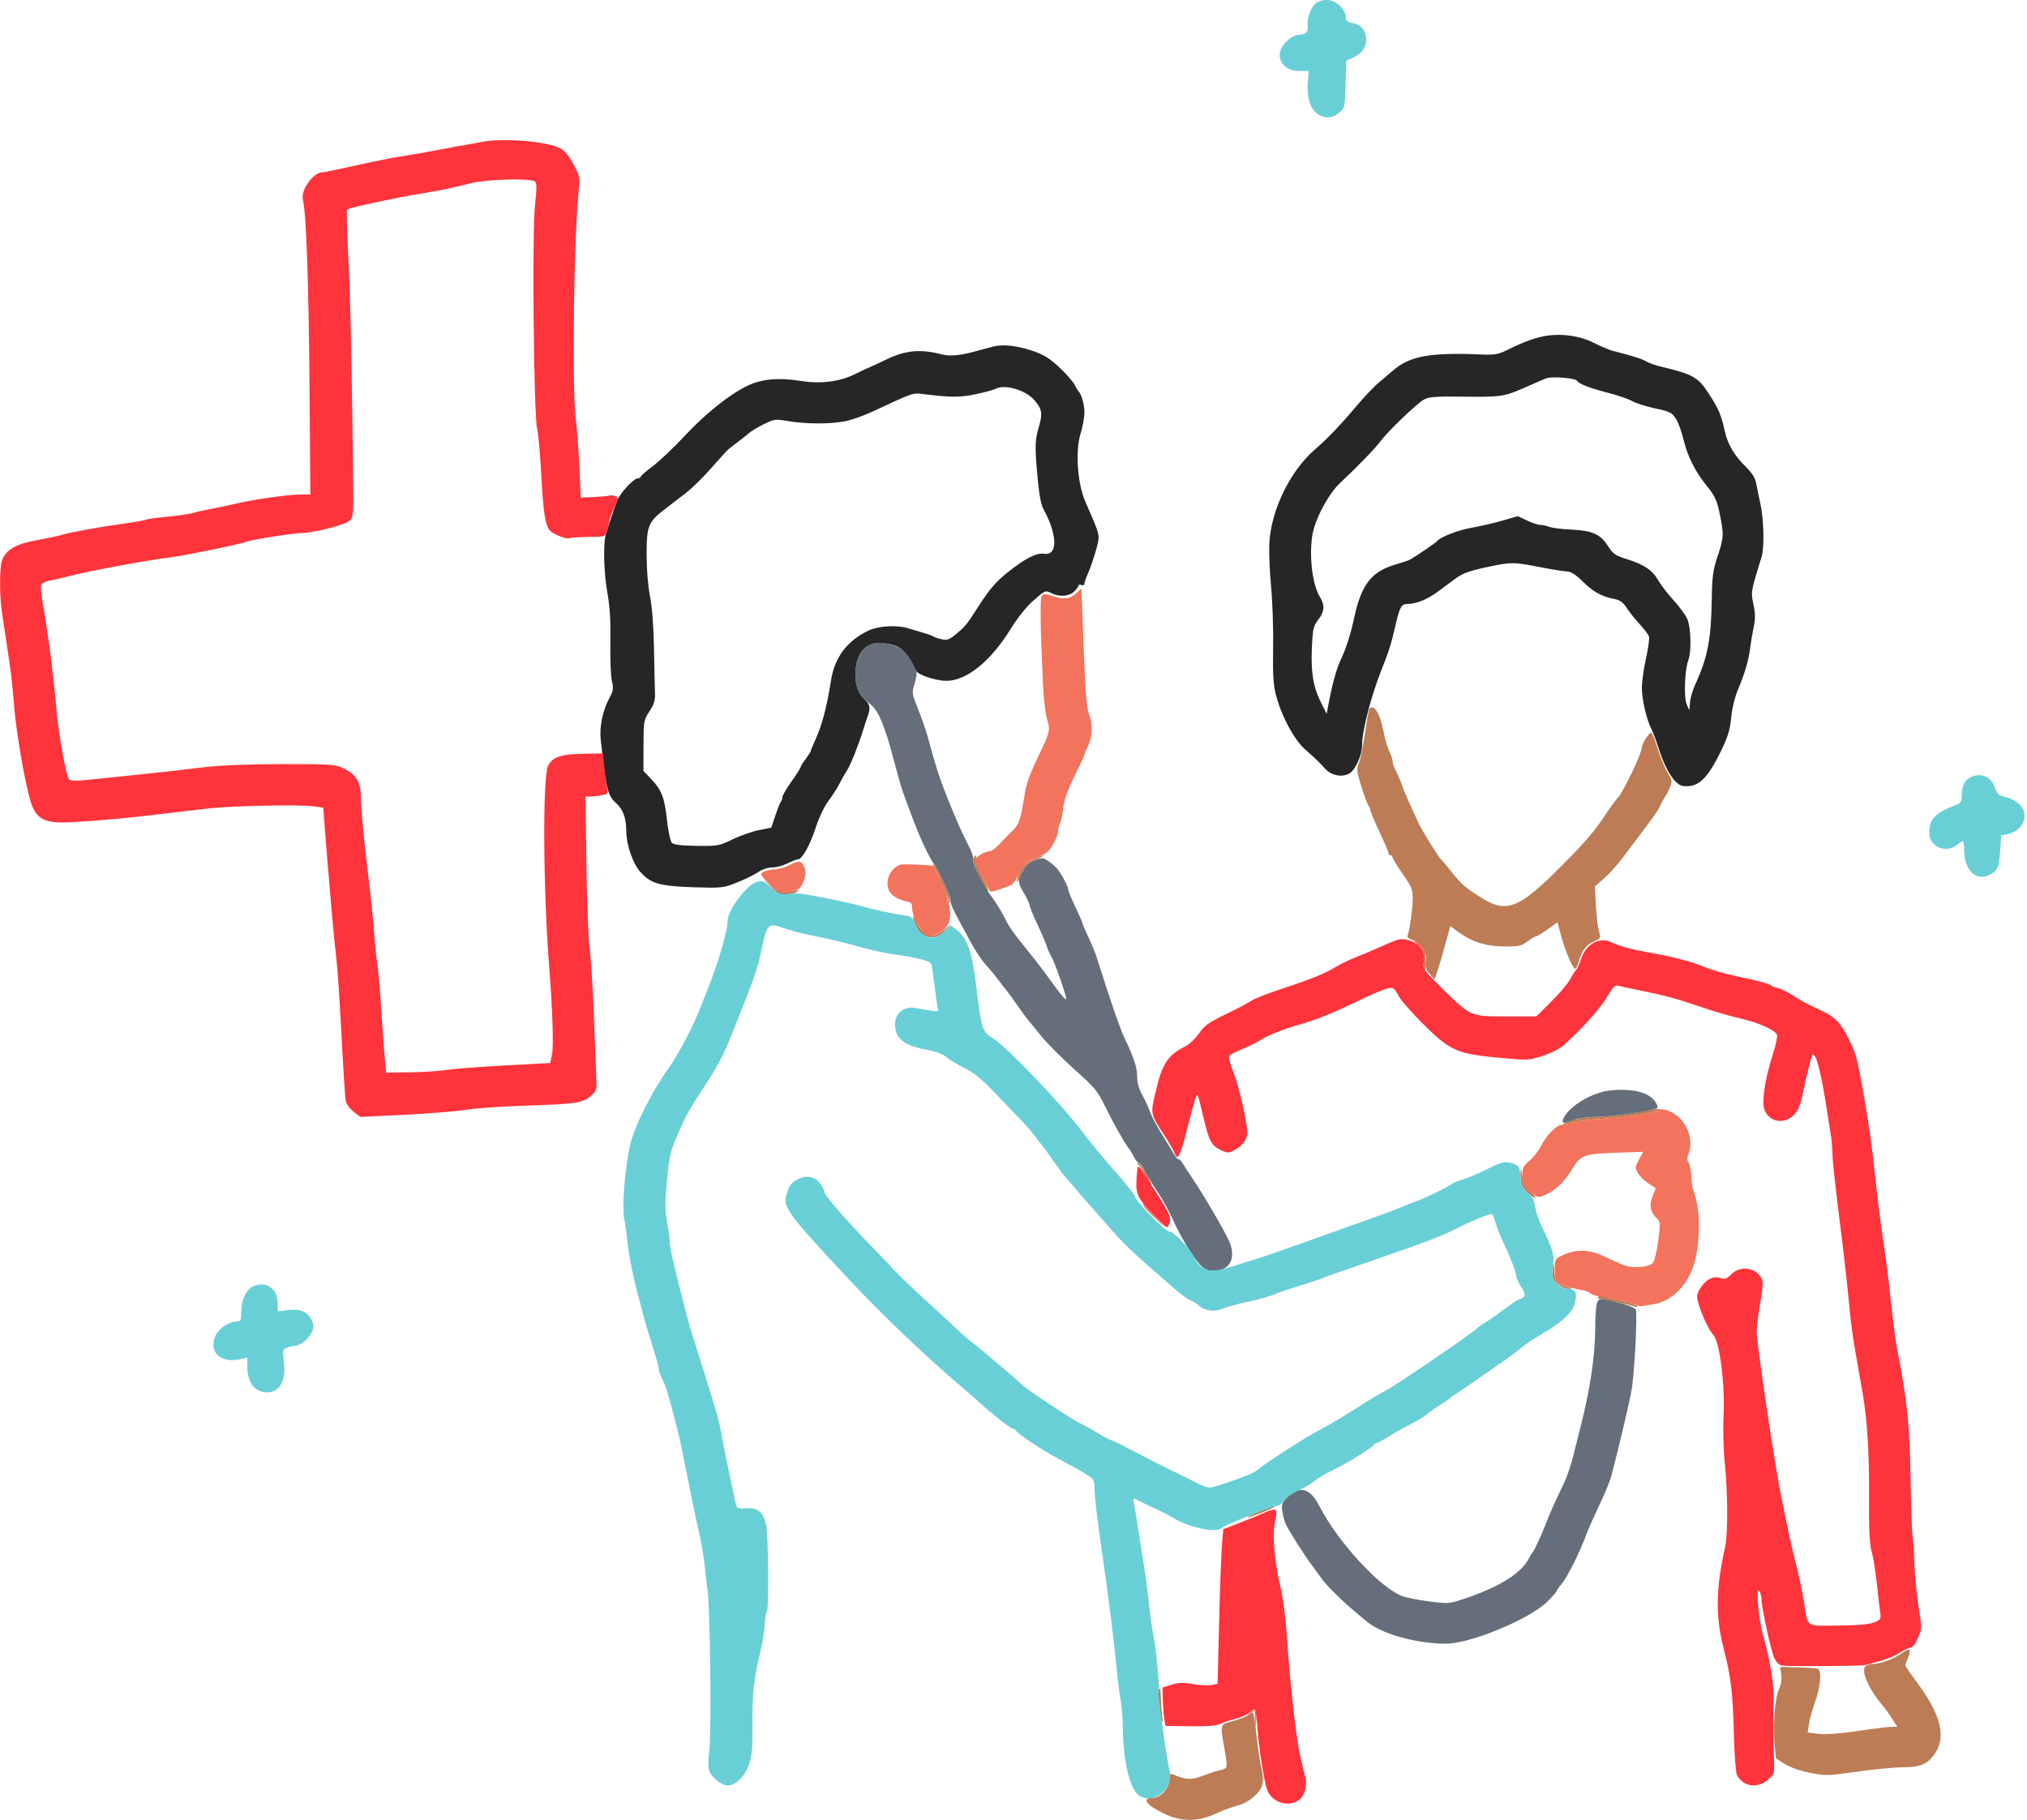 <svg xmlns="http://www.w3.org/2000/svg" width="1000" height="898" viewBox="0 0 1000 898" version="1.1"><path d="M 675.534 349.945 C 675.213 350.465, 674.259 355.753, 673.416 361.695 C 672.572 367.638, 671.248 374.161, 670.473 376.190 C 669.177 379.585, 669.271 380.547, 671.645 388.190 C 673.064 392.761, 674.625 396.927, 675.113 397.450 C 675.601 397.972, 676 398.934, 676 399.586 C 676 400.239, 678.025 405.077, 680.500 410.338 C 682.975 415.599, 685 420.375, 685 420.952 C 685 421.528, 685.450 422, 686 422 C 686.550 422, 687 422.467, 687 423.037 C 687 423.607, 689.250 427.278, 692 431.194 C 696.259 437.258, 696.997 438.995, 696.980 442.907 C 696.957 448.036, 695.531 458.615, 694.521 461.150 C 694.023 462.398, 694.710 463.079, 697.340 463.947 C 701.525 465.328, 704.298 470.260, 703.404 474.730 C 702.959 476.957, 703.403 478.356, 705.228 480.478 L 707.640 483.283 708.717 480.391 C 709.741 477.643, 711.276 472.402, 714.192 461.700 L 715.500 456.899 719 459.508 C 726.132 464.823, 733.048 467, 742.805 467 C 749.271 467, 750.765 466.654, 753.589 464.500 C 755.392 463.125, 757.267 462, 757.757 462 C 758.247 462, 760.841 460.440, 763.522 458.534 L 768.397 455.069 770.037 461.284 C 771.997 468.712, 775.913 478, 777.085 478 C 777.546 478, 778.379 476.313, 778.937 474.250 C 780.338 469.066, 782.685 466.030, 786.532 464.422 C 789.720 463.090, 789.776 462.961, 788.781 459.278 C 788.219 457.200, 787.548 451.427, 787.290 446.449 L 786.821 437.398 791.160 433.595 C 793.547 431.503, 797.300 427.428, 799.500 424.539 C 815.008 404.180, 818.033 400.002, 819.140 397.415 C 819.826 395.812, 820.901 393.825, 821.529 393 C 822.157 392.175, 823.230 390.084, 823.914 388.354 C 825.021 385.551, 824.898 384.788, 822.783 381.354 C 821.478 379.234, 819.337 374.125, 818.025 370 C 816.713 365.875, 815.301 362.102, 814.886 361.616 C 814.065 360.654, 810.010 366.661, 810.004 368.849 C 809.996 371.563, 800.858 390.702, 798.216 393.538 C 797.199 394.630, 794.712 397.993, 792.690 401.011 C 786.499 410.253, 783.279 414.098, 772.705 424.875 C 749.278 448.753, 743.462 451.149, 730 442.468 C 722.344 437.531, 720.790 436.138, 715.530 429.500 C 713.351 426.750, 711.273 424.275, 710.912 424 C 709.771 423.129, 701.421 409.647, 699.765 406 C 698.890 404.075, 696.786 399.451, 695.087 395.725 C 693.389 391.999, 692 388.692, 692 388.376 C 692 387.732, 689.322 381.429, 687.916 378.764 C 687.412 377.809, 687 376.324, 687 375.464 C 687 374.604, 686.296 372.539, 685.436 370.876 C 684.575 369.212, 683.278 364.736, 682.552 360.928 C 680.836 351.921, 677.520 346.732, 675.534 349.945 M 480.327 423.589 C 479.637 425.388, 484.442 436.460, 487.233 439.500 C 488.242 440.600, 487.222 437.929, 484.966 433.565 C 482.710 429.200, 481.077 424.813, 481.338 423.815 C 481.923 421.579, 481.164 421.410, 480.327 423.589 M 509.060 424.291 C 505.646 425.990, 504.211 427.482, 502.851 430.750 C 501.878 433.087, 501.478 435, 501.962 435 C 502.445 435, 503.127 433.697, 503.477 432.104 C 504.226 428.693, 506.653 426.295, 511.778 423.901 C 513.825 422.944, 515.050 422.144, 514.500 422.122 C 513.950 422.100, 511.502 423.076, 509.060 424.291 M 460.254 426.500 C 462.758 431.174, 468.016 443.486, 468.079 444.823 C 468.129 445.884, 468.345 446.036, 468.667 445.237 C 469.300 443.664, 463.362 429.041, 461.262 427 C 460.413 426.175, 459.959 425.950, 460.254 426.500 M 379.728 436.980 C 383.510 440.958, 384.397 441.409, 388.131 441.260 C 390.427 441.169, 392.800 440.591, 393.403 439.976 C 394.210 439.154, 393.705 439.065, 391.500 439.639 C 386.329 440.984, 383.916 440.318, 379.644 436.366 L 375.500 432.533 379.728 436.980 M 451.487 455.622 C 452.319 457.614, 453 459.403, 453 459.596 C 453 459.790, 454.346 460.645, 455.991 461.496 C 459.833 463.482, 463.037 462.648, 466.640 458.725 L 469.500 455.612 466.255 458.237 C 464.471 459.681, 462.086 461.155, 460.956 461.514 C 458.116 462.415, 454.142 459.585, 452.403 455.422 C 451.617 453.540, 450.748 452, 450.473 452 C 450.198 452, 450.654 453.630, 451.487 455.622 M 806.500 549.072 C 801 550.085, 792.900 550.963, 788.500 551.023 C 783.589 551.090, 778.376 551.853, 775 553 C 771.975 554.027, 770.258 554.897, 771.185 554.934 C 772.112 554.970, 774.137 554.482, 775.685 553.850 C 777.233 553.217, 784.350 552.344, 791.500 551.909 C 803.393 551.184, 817.375 548.958, 818.766 547.567 C 819.563 546.770, 817.866 546.978, 806.500 549.072 M 561.616 574.765 C 562.229 575.169, 563.685 577.382, 564.851 579.682 C 566.017 581.982, 567.384 584.120, 567.889 584.432 C 568.394 584.743, 567.467 582.524, 565.828 579.499 C 564.190 576.475, 562.321 574.007, 561.675 574.015 C 560.828 574.026, 560.812 574.236, 561.616 574.765 M 750.134 579.316 C 750.060 581.414, 750.503 584.114, 751.117 585.316 C 752.349 587.724, 755.956 590.943, 757.462 590.978 C 757.991 590.990, 756.895 589.723, 755.026 588.163 C 752.310 585.896, 751.492 584.340, 750.948 580.413 C 750.307 575.787, 750.259 575.723, 750.134 579.316 M 766.070 624.500 C 765.905 626.150, 765.846 628.400, 765.940 629.500 C 766.184 632.376, 770.650 636.015, 773.806 635.910 C 776.267 635.827, 776.197 635.733, 773 634.820 C 767.883 633.358, 767.138 632.388, 766.734 626.669 C 766.509 623.468, 766.256 622.643, 766.070 624.500 M 788.527 639.957 C 788.155 640.558, 788.222 640.952, 788.676 640.833 C 789.419 640.637, 801.524 643.232, 806.500 644.653 C 807.847 645.038, 808.174 644.893, 807.500 644.210 C 806.950 643.652, 803.350 642.533, 799.500 641.723 C 795.650 640.914, 791.758 639.940, 790.851 639.558 C 789.944 639.176, 788.898 639.355, 788.527 639.957 M 621.244 745.757 C 617.802 747.167, 615.158 748.491, 615.366 748.699 C 615.575 748.908, 619.065 747.734, 623.123 746.091 C 627.180 744.448, 629.825 743.124, 629 743.148 C 628.175 743.173, 624.685 744.347, 621.244 745.757 M 938 815.870 C 934.508 818.395, 927.489 821, 924.180 821 C 922.651 821, 920.915 821.485, 920.323 822.077 C 917.865 824.535, 922.153 834.010, 929.502 842.362 C 930.053 842.988, 931.747 845.413, 933.266 847.750 L 936.028 852 933.264 852.005 C 931.744 852.008, 924.200 852.941, 916.500 854.078 C 907.399 855.421, 900.628 855.915, 897.149 855.488 L 891.798 854.831 892.441 850.546 C 892.794 848.190, 894.190 843.212, 895.542 839.484 C 898.062 832.536, 898.784 824.602, 896.996 823.498 C 896.444 823.157, 892.002 822.793, 887.124 822.689 L 878.255 822.500 878.755 826.221 C 879.059 828.482, 878.649 831.228, 877.710 833.221 C 875.698 837.488, 874.570 850.920, 875.442 860.222 L 876.131 867.572 880.542 870.363 C 883.220 872.057, 888.110 873.776, 892.985 874.736 C 900.619 876.241, 901.768 876.211, 916.258 874.145 C 924.641 872.949, 934.875 871.976, 939 871.982 C 947.794 871.994, 951.427 870.281, 955.056 864.410 C 960.120 856.215, 957.064 845.193, 945.446 829.750 C 942.451 825.768, 940 822.156, 940 821.723 C 940 821.290, 940.652 819.375, 941.449 817.468 C 943.122 813.463, 942.030 812.958, 938 815.870 M 571.715 833.618 C 570.856 834.478, 572.065 847.167, 573.182 849 C 573.882 850.150, 573.977 850.034, 573.589 848.500 C 573.310 847.400, 572.951 843.465, 572.791 839.755 C 572.631 836.046, 572.462 833.008, 572.417 833.005 C 572.371 833.002, 572.055 833.278, 571.715 833.618 M 616.847 845.582 C 615.941 846.487, 612.343 848.016, 608.850 848.980 C 601.685 850.957, 601.924 850.326, 603.919 862 C 605.798 872.998, 605.929 872.375, 601.500 873.509 C 599.300 874.073, 595.313 875.393, 592.641 876.444 C 587.797 878.349, 584.932 878.160, 578.750 875.531 C 577.305 874.916, 577 875.313, 577 877.816 C 577 882.039, 572.662 887, 568.970 887 C 562.501 887, 565.745 891.088, 575.711 895.493 C 583.563 898.963, 591.652 898.725, 600 894.778 C 603.025 893.347, 607.698 891.612, 610.384 890.921 C 613.497 890.121, 616.670 888.331, 619.134 885.987 C 623.378 881.951, 623.933 878.994, 621.996 870.764 C 621.444 868.419, 620.430 861.423, 619.742 855.218 C 618.582 844.746, 618.374 844.054, 616.847 845.582" stroke="none" fill="#bd7c55" fill-rule="evenodd"/><path d="M 531.118 292.578 C 527.921 295.585, 525.186 295.959, 519.554 294.162 C 515.482 292.862, 514.704 292.851, 513.903 294.077 C 513.030 295.416, 513.252 310.043, 514.574 338.301 C 514.878 344.792, 515.765 352.217, 516.546 354.801 C 518.184 360.225, 518.040 360.938, 513.280 371 C 507.230 383.785, 506.369 386.253, 505.075 394.500 C 503.499 404.552, 502.502 407.209, 499.166 410.247 C 497.700 411.582, 495.027 414.323, 493.226 416.337 C 491.425 418.352, 489.265 420, 488.426 420 C 485.964 420, 481 422.935, 481 424.391 C 481 426.159, 487.942 440.004, 488.819 439.985 C 490.179 439.955, 497.541 437.461, 499.129 436.493 C 500.025 435.947, 501.825 433.269, 503.129 430.542 C 505.160 426.293, 506.216 425.297, 510.500 423.582 C 513.250 422.482, 516.029 421.066, 516.677 420.435 C 519.016 418.157, 521.993 412.451, 521.996 410.236 C 521.998 408.991, 522.428 407.191, 522.951 406.236 C 523.474 405.281, 524.181 401.913, 524.523 398.751 C 524.954 394.762, 526.652 389.955, 530.072 383.050 C 532.782 377.576, 535.003 372.738, 535.006 372.299 C 535.010 371.859, 535.657 370.265, 536.444 368.755 C 538.941 363.969, 539.324 357.921, 537.443 352.990 C 536.087 349.435, 535.498 342.443, 534.615 319.419 L 533.500 290.338 531.118 292.578 M 389 427.060 C 387.075 428.074, 384.008 428.926, 382.184 428.952 C 380.361 428.978, 377.948 429.492, 376.824 430.094 C 374.856 431.147, 374.925 431.341, 378.639 435.189 C 383.549 440.275, 385.736 441.108, 390.805 439.822 C 394.197 438.961, 395.120 438.158, 396.402 434.954 C 397.591 431.982, 397.696 430.428, 396.871 428.059 C 395.653 424.565, 394.108 424.369, 389 427.060 M 444 426.657 C 437.622 429.197, 435.657 438.012, 440.601 441.901 C 442.032 443.027, 444.732 444.234, 446.601 444.585 C 449.470 445.123, 450 445.644, 450 447.923 C 450 451.786, 453.589 458.684, 456.638 460.682 C 459.109 462.302, 459.421 462.290, 462.846 460.444 C 464.829 459.375, 467.047 457.375, 467.774 456 C 469.837 452.101, 468.605 444.418, 464.489 435.500 C 462.457 431.100, 460.729 427.433, 460.648 427.350 C 460.102 426.797, 445.206 426.177, 444 426.657 M 699.694 466.414 C 702.077 468.464, 702.474 469.516, 702.327 473.402 C 702.232 475.918, 702.457 478.163, 702.827 478.391 C 703.417 478.755, 703.575 474.566, 703.145 469.939 C 702.974 468.093, 699.362 464, 697.905 464 C 697.346 464, 698.151 465.086, 699.694 466.414 M 818.748 547.585 C 817.374 548.960, 803.327 551.189, 791.500 551.909 C 784.350 552.344, 777.233 553.217, 775.685 553.850 C 774.137 554.482, 771.862 555, 770.631 555 C 767.923 555, 762.956 560.020, 760.187 565.555 C 759.071 567.786, 756.548 570.986, 754.579 572.668 C 751.668 575.154, 751 576.416, 751 579.428 C 751 584.026, 752.164 586.268, 755.950 588.964 C 758.662 590.896, 759.172 590.951, 762.202 589.645 C 767.283 587.453, 771.724 583.216, 775.563 576.896 C 779.871 569.805, 781.272 569.297, 798.079 568.738 L 810.659 568.320 808.579 572.143 C 806.659 575.673, 806.617 576.178, 808.032 578.733 C 808.874 580.255, 811.210 582.571, 813.222 583.879 L 816.881 586.258 815.332 590.129 C 813.540 594.608, 814.129 598.111, 817.149 600.924 C 819.200 602.835, 819.232 603.228, 818.084 612.182 C 817.395 617.554, 816.256 622.164, 815.378 623.134 C 813.345 625.381, 805.402 625.978, 801 624.215 C 799.075 623.444, 794.629 621.454, 791.120 619.793 C 783.856 616.355, 777.432 616.242, 770.750 619.436 C 767.119 621.171, 767 621.394, 767 626.491 C 767 629.489, 767.538 632.196, 768.250 632.780 C 769.582 633.872, 776.967 636.109, 780.825 636.590 C 782.104 636.749, 783.814 637.430, 784.625 638.103 C 785.436 638.777, 787.315 639.456, 788.800 639.613 C 793.255 640.084, 806.426 643.160, 807.500 643.980 C 808.050 644.400, 809.400 644.579, 810.500 644.379 C 811.600 644.179, 813.625 643.858, 815 643.665 C 826.127 642.103, 834.900 631.905, 837.086 617.990 C 838.993 605.852, 838.352 594.936, 835.265 587 C 834.944 586.175, 834.546 583.093, 834.382 580.152 C 834.217 577.211, 833.604 574.228, 833.020 573.524 C 832.285 572.638, 832.272 571.414, 832.979 569.557 C 835.470 563.004, 832.929 554.790, 827 550.228 C 824.332 548.176, 819.656 546.678, 818.748 547.585 M 564 594.617 C 564 595.140, 566.587 598.028, 569.750 601.034 L 575.500 606.500 570 600.523 C 566.975 597.236, 564.388 594.348, 564.250 594.107 C 564.112 593.865, 564 594.095, 564 594.617 M 616.426 845.226 L 614.500 847.500 616.750 845.595 L 619 843.690 619.175 848.595 L 619.349 853.500 619.739 849.114 C 620.223 843.667, 618.982 842.210, 616.426 845.226 M 874.328 851.500 C 874.333 855.350, 874.513 856.802, 874.730 854.728 C 874.946 852.653, 874.943 849.503, 874.722 847.728 C 874.501 845.952, 874.324 847.650, 874.328 851.500" stroke="none" fill="#f3735c" fill-rule="evenodd"/><path d="M 427.629 319.070 C 423.857 322.047, 421.999 326.719, 422.004 333.218 C 422.008 339.339, 424.120 343.464, 429.256 347.382 C 433.350 350.504, 436.481 357.954, 441.051 375.444 C 442.767 382.014, 444.769 388.989, 445.498 390.944 C 446.228 392.900, 448.057 397.875, 449.563 402 C 453.393 412.486, 458.809 424.128, 460.962 426.500 C 462.976 428.719, 469 442.584, 469 445.001 C 469 445.847, 470.238 448.827, 471.750 451.623 C 473.262 454.419, 476.412 460.260, 478.749 464.603 C 481.086 468.946, 484.479 474.075, 486.289 476 C 488.099 477.925, 490.909 481.300, 492.534 483.500 C 494.159 485.700, 495.743 487.725, 496.055 488 C 496.366 488.275, 498.828 491.650, 501.526 495.500 C 504.224 499.350, 506.674 502.725, 506.970 503 C 507.266 503.275, 510.032 506.662, 513.116 510.526 C 516.200 514.390, 523.757 522.032, 529.909 527.509 C 540.048 536.535, 541.467 538.233, 545.086 545.678 C 549 553.725, 555.023 564.427, 556.860 566.594 C 557.370 567.196, 558.522 569.108, 559.419 570.844 C 560.317 572.580, 561.481 574, 562.005 574 C 562.530 574, 563.932 575.913, 565.120 578.250 C 566.309 580.587, 569.062 585.127, 571.238 588.338 C 573.414 591.549, 576.756 597.624, 578.665 601.838 C 582.666 610.669, 588.317 619.995, 592.173 624.132 C 594.281 626.393, 595.718 627, 598.969 627 C 606.635 627, 609.929 620.860, 606.571 612.825 C 604.656 608.241, 594.871 591.361, 589.133 582.741 C 586.585 578.913, 583.994 574.902, 583.376 573.828 C 582.758 572.753, 581.900 571.945, 581.469 572.032 C 581.039 572.119, 579.969 570.910, 579.093 569.345 C 578.217 567.780, 575.533 563.364, 573.128 559.531 C 570.724 555.697, 568.125 550.770, 567.352 548.581 C 566.580 546.392, 564.835 542.609, 563.474 540.174 C 561.899 537.356, 561 534.167, 561 531.394 C 561 526.722, 559.488 522.014, 554.931 512.500 C 552.551 507.531, 547.977 494.301, 540.929 472 C 540.321 470.075, 538.513 465.716, 536.911 462.313 C 535.310 458.910, 534 455.829, 534 455.467 C 534 455.105, 532.425 451.489, 530.500 447.432 C 528.575 443.376, 527 439.576, 527 438.989 C 527 437.410, 523.473 430.813, 521.348 428.417 C 520.331 427.272, 518.332 425.578, 516.905 424.654 C 514.590 423.154, 513.939 423.127, 510.884 424.404 C 506.790 426.114, 504.646 428.417, 503.244 432.606 C 502.344 435.296, 502.590 436.369, 505.085 440.606 C 506.670 443.298, 507.974 446.072, 507.983 446.770 C 507.992 447.469, 509.742 451.744, 511.871 456.270 C 514.001 460.797, 516.072 465.625, 516.475 467 C 516.878 468.375, 517.769 470.400, 518.455 471.500 C 520.108 474.150, 526 490.827, 526 492.854 C 526 493.729, 523.862 491.478, 521.250 487.851 C 515.215 479.472, 512.477 475.854, 507.500 469.676 C 499.445 459.680, 497.873 457.440, 495.458 452.519 C 494.104 449.758, 491.309 445.250, 489.248 442.500 C 484.787 436.549, 479.566 425.802, 480.205 423.886 C 480.454 423.138, 478.991 419.369, 476.953 415.513 C 473.308 408.613, 465.297 389.171, 462.643 380.781 C 461.292 376.511, 460.397 373.408, 457.514 363 C 456.676 359.975, 454.583 353.992, 452.864 349.704 C 449.814 342.098, 449.774 341.794, 451.233 337.223 C 452.056 334.646, 452.413 331.855, 452.027 331.019 C 448.379 323.117, 447.173 321.487, 443.635 319.669 C 437.587 316.563, 431.111 316.321, 427.629 319.070 M 794.448 538.020 C 787.556 538.748, 779.411 542.695, 774.299 547.783 C 771.267 550.801, 769.943 554.021, 771.750 553.985 C 772.163 553.977, 774.300 553.321, 776.500 552.529 C 778.700 551.736, 784.100 551.052, 788.500 551.008 C 796.441 550.928, 816.385 547.948, 817.687 546.646 C 818.061 546.273, 817.453 544.737, 816.338 543.234 C 813.071 538.832, 804.984 536.906, 794.448 538.020 M 788.099 642.213 C 787.472 643.218, 786.995 648.806, 786.989 655.236 C 786.975 668.953, 784.461 685.690, 779.514 705 C 778.598 708.575, 776.996 714.924, 775.954 719.108 C 774.912 723.293, 772.982 728.918, 771.665 731.608 C 767.840 739.420, 764.338 747.221, 762.960 751 C 761.242 755.710, 756.809 765.378, 756.082 766 C 755.760 766.275, 754.906 767.650, 754.184 769.055 C 750.492 776.238, 739.842 782.919, 722.980 788.628 C 715.045 791.315, 714.605 791.355, 705.454 790.199 C 700.292 789.547, 694.300 788.404, 692.139 787.660 C 681.248 783.908, 660.026 760.947, 650.815 742.950 C 646.288 734.104, 641.063 732.783, 634.915 738.931 C 632.504 741.342, 632.166 742.331, 632.623 745.630 C 632.918 747.758, 633.681 750.625, 634.318 752 C 635.911 755.440, 643.148 766.842, 647.174 772.257 C 649.004 774.717, 651.400 777.985, 652.500 779.518 C 654.601 782.449, 662.622 790.352, 668.057 794.848 C 669.820 796.307, 672.441 798.513, 673.881 799.752 C 681.275 806.108, 698.452 811, 713.379 811 C 725.459 811, 754.838 798.794, 763.425 790.207 C 765.941 787.690, 768 785.334, 768 784.971 C 768 784.608, 769.018 783.127, 770.262 781.679 C 773.317 778.123, 779.432 765.847, 783.052 756 C 783.760 754.075, 786.472 748, 789.078 742.500 C 791.684 737, 794.293 730.700, 794.875 728.500 C 798.780 713.732, 804.401 689.668, 805.135 684.572 C 806.537 674.834, 807.838 647.635, 806.977 646.044 C 806.544 645.242, 802.366 643.657, 797.694 642.520 C 789.622 640.556, 789.143 640.541, 788.099 642.213" stroke="none" fill="#656e7a" fill-rule="evenodd"/><path d="M 761.500 165.928 C 756.481 166.936, 751.054 168.970, 744 172.485 C 739.200 174.878, 737.546 175.185, 731 174.905 C 705.343 173.808, 695.330 175.653, 687 183.014 C 685.625 184.229, 682.596 186.795, 680.269 188.716 C 677.943 190.637, 672.768 196.094, 668.769 200.843 C 661.133 209.912, 655.126 216.166, 648.451 222 C 636.445 232.491, 627.185 251.524, 626.238 267.657 C 625.974 272.143, 626.343 281.818, 627.057 289.157 C 627.771 296.495, 628.232 310.150, 628.081 319.500 C 627.865 332.885, 628.165 337.877, 629.489 342.976 C 632.159 353.251, 638.454 364.990, 643.835 369.727 C 648.823 374.119, 651.086 376.299, 653.825 379.349 C 656.767 382.625, 661.854 383.664, 665.527 381.740 C 668.564 380.149, 671.997 372.597, 672 367.500 C 672.005 360.394, 676.481 343.159, 681.739 330 C 685.304 321.080, 686.286 317.918, 688.575 308 C 690.548 299.454, 691.389 298.002, 694.372 297.994 C 698.687 297.983, 704.018 295.838, 709.190 292.032 C 712.111 289.883, 716.300 286.792, 718.500 285.164 C 721.445 282.984, 725.270 281.605, 733 279.937 C 745.527 277.234, 746.528 277.232, 760 279.871 C 765.775 281.002, 771.704 281.944, 773.176 281.964 C 775.015 281.989, 777.419 283.551, 780.865 286.961 C 785.991 292.034, 790.319 294.406, 796.590 295.583 C 799.185 296.070, 800.755 297.216, 802.468 299.874 C 803.753 301.868, 806.648 305.506, 808.901 307.959 C 811.154 310.411, 813.236 313.169, 813.528 314.088 C 813.820 315.007, 813.145 319.859, 812.029 324.869 C 810.913 329.879, 810 336.364, 810 339.279 C 810 345.057, 812.218 354.752, 814.625 359.500 C 815.462 361.150, 817.245 365.947, 818.588 370.159 C 821.826 380.316, 826.544 387.391, 830.371 387.828 C 837.643 388.659, 842.154 384.566, 848.730 371.167 C 852.424 363.642, 853.454 360.347, 854.050 354.167 C 854.495 349.544, 855.870 343.919, 857.513 340 C 860.897 331.930, 862.623 325.966, 863.447 319.500 C 863.798 316.750, 864.582 312.161, 865.190 309.302 C 866.029 305.357, 865.992 302.674, 865.038 298.178 C 863.722 291.980, 863.701 292.103, 869.105 274.601 C 870.499 270.086, 870.159 256.226, 868.465 248.500 C 867.621 244.650, 866.648 239.950, 866.303 238.055 C 865.902 235.854, 864.171 233.145, 861.511 230.555 C 855.694 224.890, 852.413 219.420, 850.980 213 C 849.135 204.736, 848.044 202.116, 843.447 194.907 C 837.805 186.058, 835.594 184.767, 819.500 180.924 C 816.750 180.267, 813.499 179.113, 812.276 178.359 C 810.308 177.146, 805.086 175.498, 795.500 173.065 C 793.850 172.647, 789.622 170.846, 786.104 169.064 C 779.178 165.555, 769.499 164.322, 761.500 165.928 M 490 170.985 C 488.075 171.459, 484.700 172.364, 482.500 172.995 C 474.177 175.383, 468.715 175.948, 464.579 174.850 C 454.165 172.084, 446.502 172.821, 437 177.502 C 434.525 178.721, 431.150 180.287, 429.500 180.980 C 427.850 181.674, 424.403 183.292, 421.841 184.576 C 414.418 188.294, 405.151 189.501, 395.526 188.004 C 383.978 186.208, 375.667 186.950, 368.598 190.408 C 359.574 194.823, 347.966 204.134, 337.569 215.298 C 332.343 220.909, 325.362 227.525, 322.055 230 C 318.748 232.475, 316.033 234.838, 316.021 235.250 C 316.010 235.662, 315.425 236, 314.723 236 C 312.637 236, 305.916 243.226, 304.492 247 C 302.725 251.681, 299.985 259.785, 298.889 263.571 C 297.483 268.428, 297.883 282.639, 299.719 293 C 300.907 299.710, 301.320 306.759, 301.126 317 C 300.975 324.975, 301.304 333.492, 301.859 335.927 C 302.737 339.781, 302.577 340.880, 300.626 344.427 C 297.367 350.352, 295.623 358.844, 296.372 365.139 C 296.724 368.087, 297.238 372.525, 297.515 375 C 299.098 389.141, 300.249 393.011, 303.792 396.122 C 307.393 399.284, 308.933 403.485, 308.976 410.265 C 309.017 416.671, 312.105 425.763, 315.646 429.899 C 320.795 435.916, 325.208 437.232, 342.035 437.770 C 356.115 438.221, 356.789 438.148, 363.535 435.464 C 367.366 433.940, 372.067 431.637, 373.982 430.347 C 376.014 428.977, 378.945 428, 381.021 428 C 382.977 428, 386.342 427.100, 388.500 426 C 390.658 424.900, 392.997 424, 393.699 424 C 395.741 424, 399.697 416.845, 402.582 407.933 C 404.083 403.297, 406.752 397.722, 408.682 395.194 C 410.569 392.721, 413.046 388.854, 414.187 386.599 C 415.328 384.345, 417.016 381.375, 417.938 380 C 419.622 377.489, 423.787 366.957, 426.045 359.500 C 426.711 357.300, 427.648 354.466, 428.128 353.203 C 429.501 349.586, 429.166 347.460, 426.898 345.407 C 423.539 342.368, 422 338.475, 422 333.018 C 422 322.603, 427.098 316.480, 435.135 317.244 C 444.036 318.090, 447.390 320.824, 452.005 331 C 452.897 332.968, 461.393 335.818, 466.667 335.920 C 476.502 336.109, 488.571 326.508, 498.333 310.727 C 502.014 304.778, 506.296 299.424, 509.938 296.218 C 515.531 291.295, 515.796 291.182, 518.469 292.569 C 522.412 294.614, 527.241 294.355, 529.811 291.961 C 531.015 290.840, 532 289.504, 532 288.992 C 532 288.481, 532.675 288.322, 533.500 288.638 C 534.325 288.955, 535 288.671, 535 288.008 C 535 287.345, 535.649 285.384, 536.442 283.651 C 538.720 278.673, 542 267.893, 542 265.382 C 542 262.798, 541.254 260.765, 535.436 247.500 C 531.544 238.625, 530.413 222.560, 533.078 213.997 C 534.135 210.601, 535 205.858, 535 203.458 C 535 199.610, 533.528 194.446, 532.019 193 C 531.732 192.725, 530.838 191.223, 530.033 189.663 C 529.228 188.103, 525.840 184.278, 522.505 181.163 C 517.880 176.844, 514.839 174.954, 509.692 173.200 C 501.876 170.535, 494.971 169.758, 490 170.985 M 763 186.616 C 761.461 187.194, 758.870 188.307, 751 191.768 C 742.276 195.606, 739.744 195.958, 722.500 195.727 C 708.288 195.537, 705.007 195.770, 702.494 197.150 C 698.968 199.084, 684.556 212.944, 680.812 218 C 678.289 221.407, 669.786 230.171, 660.705 238.722 C 656.193 242.971, 650.411 253.081, 648.250 260.500 C 645.421 270.211, 646.862 287.447, 651.082 294.367 C 653.687 298.639, 653.487 301.672, 650.329 305.813 C 647.925 308.965, 647.611 310.361, 647.193 319.762 C 646.658 331.799, 647.902 339.107, 651.804 346.850 L 654.500 352.200 655.319 347.850 C 657.279 337.443, 659.285 330.160, 661.474 325.500 C 664.108 319.894, 666.259 313.167, 668.031 305 C 671.677 288.188, 676.571 281.946, 688.885 278.400 C 691.973 277.511, 695.002 276.495, 695.615 276.142 C 698.781 274.319, 708.567 267.637, 709 267.001 C 710.341 265.037, 719.296 261.555, 726 260.393 C 730.125 259.678, 736.942 258.101, 741.149 256.889 L 748.799 254.685 753.388 256.843 C 755.913 258.029, 758.854 259, 759.924 259 C 760.994 259, 763.012 259.434, 764.409 259.965 C 765.805 260.496, 770.675 261.098, 775.231 261.303 C 785.520 261.766, 789.624 263.610, 793.291 269.418 C 795.755 273.321, 796.864 274.085, 802.746 275.931 C 811.149 278.569, 815.295 281.401, 818.124 286.434 C 819.351 288.617, 822.736 292.993, 825.646 296.159 C 828.556 299.324, 831.627 303.564, 832.469 305.579 C 834.238 309.815, 834.510 321.528, 832.935 325.672 C 831.143 330.385, 830.624 344.110, 832.110 347.500 L 833.425 350.500 833.754 346.500 C 833.936 344.300, 835.142 340.227, 836.435 337.449 C 842.411 324.608, 844.170 315.447, 844.486 295.500 C 844.660 284.460, 845.092 281.294, 847.346 274.500 C 850.454 265.132, 850.522 263.740, 848.386 253.410 C 847.025 246.826, 846.047 244.710, 842.135 239.875 C 836.186 232.523, 832.547 225.257, 830.482 216.612 C 829.578 212.824, 827.874 208.255, 826.697 206.459 C 824.799 203.563, 823.647 203.001, 816.528 201.498 C 812.113 200.565, 807.021 198.952, 805.213 197.913 C 803.405 196.874, 798.246 195.084, 793.749 193.936 C 784.310 191.526, 778.875 189.415, 777.854 187.763 C 777.099 186.542, 765.568 185.652, 763 186.616 M 491 191.914 C 490.175 192.383, 485.890 193.537, 481.478 194.479 C 473.686 196.142, 469.253 196.137, 455.466 194.452 C 450.143 193.801, 451.190 193.438, 430.011 203.277 C 426.441 204.935, 421.041 206.885, 418.011 207.610 C 411.090 209.266, 398.136 209.360, 389.149 207.819 C 382.534 206.684, 382.047 206.742, 376.861 209.279 C 373.892 210.732, 370.570 212.726, 369.480 213.711 C 368.390 214.695, 365.699 216.834, 363.499 218.464 C 358.810 221.939, 359.424 221.328, 350.500 231.399 C 346.650 235.743, 341.250 241.029, 338.500 243.145 C 335.750 245.261, 331.108 248.832, 328.185 251.080 C 319.767 257.552, 319.008 259.416, 319.004 273.640 C 319.001 280.955, 319.661 289.102, 320.663 294.140 C 321.713 299.419, 322.442 308.949, 322.643 320 C 322.818 329.625, 323.041 339.539, 323.139 342.031 C 323.278 345.551, 322.669 347.543, 320.409 350.958 C 317.592 355.216, 317.499 355.750, 317.468 367.865 L 317.437 380.375 321.145 384.273 C 326.425 389.823, 327.815 393.401, 329.047 404.609 C 329.645 410.049, 330.724 415.105, 331.446 415.844 C 332.365 416.784, 336.021 417.234, 343.629 417.344 C 354.064 417.494, 354.775 417.366, 361.366 414.163 C 365.143 412.328, 370.993 410.273, 374.366 409.597 L 380.500 408.366 382.598 402.168 C 383.753 398.759, 384.990 395.677, 385.348 395.318 C 385.707 394.960, 386 394.035, 386 393.263 C 386 392.490, 388.025 389.021, 390.500 385.552 C 392.975 382.084, 395 378.896, 395 378.467 C 395 378.039, 396.125 376.214, 397.500 374.411 C 398.875 372.608, 400 370.874, 400 370.556 C 400 370.238, 400.869 368.071, 401.931 365.739 C 405.571 357.751, 407.808 349.382, 410.013 335.500 C 411.800 324.248, 418.066 316.010, 428.603 311.057 C 433.287 308.855, 442.382 308.293, 447.601 309.883 C 449.195 310.369, 452.525 311.350, 455 312.063 C 457.475 312.777, 459.950 313.677, 460.500 314.065 C 461.050 314.452, 462.901 315.068, 464.614 315.434 C 467.131 315.972, 468.378 315.563, 471.114 313.306 C 476.424 308.925, 476.468 308.871, 483.324 298.272 C 488.349 290.504, 491.462 286.919, 497.064 282.449 C 505.851 275.438, 511.301 272.670, 515.196 273.242 C 521.922 274.229, 521.729 263.818, 514.786 251.190 C 513.549 248.940, 512.603 243.816, 511.832 235.190 C 510.470 219.961, 510.550 217.356, 512.601 210.302 C 514.461 203.901, 514.032 201.636, 510.126 197.246 C 505.714 192.289, 495.398 189.413, 491 191.914" stroke="none" fill="#262626" fill-rule="evenodd"/><path d="M 649.299 1.503 C 646.882 3.196, 644.705 8.823, 645.146 12.237 C 645.532 15.226, 644.333 17, 641.927 17 C 636.389 17, 630.228 23.786, 631.427 28.565 C 632.465 32.700, 635.888 35, 641.002 35 L 645.628 35 645.201 40.894 C 644.687 48.010, 646.257 53.271, 649.707 55.984 C 653.131 58.678, 657.274 58.528, 660.694 55.589 C 663.424 53.243, 663.509 52.863, 663.836 41.595 L 664.172 30.012 667.621 28.376 C 671.926 26.333, 674 23.447, 674 19.500 C 674 15.226, 671.547 12.193, 667.471 11.429 C 664.624 10.895, 664 10.334, 664 8.312 C 664 6.920, 662.727 4.573, 661.077 2.923 C 657.757 -0.396, 652.855 -0.987, 649.299 1.503 M 972.988 383.108 C 969.616 384.316, 967.884 387.349, 967.817 392.159 C 967.771 395.519, 967.352 396.293, 965.131 397.122 C 954.606 401.049, 951.589 404.260, 951.790 411.320 C 951.974 417.790, 959.980 421.163, 965.273 417 C 966.671 415.900, 968.082 415, 968.408 415 C 968.733 415, 969 417.069, 969 419.599 C 969 430.842, 976.782 436.260, 983.972 430.024 C 985.794 428.444, 986.278 426.709, 986.728 420.139 L 987.274 412.171 990.462 411.573 C 996.555 410.430, 1000.408 404.387, 998.172 399.479 C 996.839 396.553, 992.995 393.950, 988.725 393.082 C 986.229 392.574, 985.261 391.694, 984.442 389.191 C 982.621 383.621, 978.164 381.253, 972.988 383.108 M 373.305 435.149 C 368.500 436.472, 359 449.059, 359 454.103 C 359 459.327, 353.935 476.469, 348.542 489.500 C 347.859 491.150, 346.710 494.075, 345.989 496 C 342.312 505.815, 335.326 519.180, 329.525 527.500 C 320.598 540.304, 312.528 556.720, 310.597 566 C 308.258 577.247, 306.813 596.180, 307.909 601.219 C 308.422 603.574, 309.144 608.650, 309.515 612.500 C 310.133 618.914, 312.772 632.141, 314.902 639.500 C 315.379 641.150, 316.321 644.750, 316.993 647.500 C 317.666 650.250, 319.743 657.306, 321.608 663.179 C 323.474 669.053, 325 674.584, 325 675.469 C 325 676.355, 325.866 678.777, 326.924 680.851 C 328.674 684.282, 329.682 687.701, 334.482 706.500 C 335.325 709.800, 337.359 719.475, 339.003 728 C 340.646 736.525, 343.086 748.257, 344.425 754.070 C 345.764 759.884, 347.145 767.534, 347.494 771.070 C 347.843 774.607, 348.550 780.650, 349.065 784.500 C 350.385 794.356, 351.047 856.161, 349.917 864 C 349.400 867.587, 349.351 871.844, 349.809 873.500 C 350.674 876.631, 356.028 881, 359 881 C 362.778 881, 367.339 876.590, 369.343 871 C 371.004 866.369, 371.301 863.058, 371.223 850.048 C 371.133 834.982, 371.811 829.091, 375.431 813.500 C 376.325 809.650, 377.163 804.168, 377.293 801.318 C 377.424 798.468, 377.861 795.806, 378.265 795.402 C 379.381 794.286, 379.095 757.126, 377.932 752.080 C 376.535 746.020, 373.729 743.774, 368.062 744.180 C 363.813 744.484, 363.559 744.352, 362.919 741.500 C 360.156 729.175, 357.689 717.217, 356.420 710 C 355.599 705.325, 354.085 698.800, 353.055 695.500 C 352.026 692.200, 349.533 684.100, 347.514 677.500 C 345.495 670.900, 342.941 662.800, 341.839 659.500 C 338.972 650.922, 329.861 614.033, 330.396 613.169 C 330.642 612.770, 330.165 608.857, 329.335 604.472 C 328.078 597.829, 328.013 594.384, 328.945 583.807 C 330.096 570.754, 330.760 567.744, 334.197 560 C 338.654 549.957, 339.694 548.064, 346.578 537.461 C 355.108 524.320, 356.481 521.695, 361.973 508 C 372.406 481.989, 373.662 478.337, 376.019 467.146 C 378.366 456.005, 379.235 455.201, 386.146 457.766 C 389.091 458.859, 395.325 460.523, 400 461.464 C 410.117 463.500, 417.040 465.167, 426.500 467.845 C 430.350 468.935, 437.100 470.334, 441.500 470.954 C 452.849 472.552, 458.841 474.144, 459.446 475.721 C 459.734 476.470, 460.453 481.227, 461.045 486.292 C 461.636 491.356, 462.365 496.339, 462.664 497.365 C 463.146 499.018, 462.769 499.166, 459.354 498.672 C 457.234 498.365, 454.031 497.811, 452.236 497.441 C 444.744 495.898, 439.867 501.488, 442.126 509.028 C 443.529 513.707, 447.869 516.271, 457.325 518.004 C 461.755 518.816, 465.173 520.116, 467.066 521.709 C 468.670 523.059, 472.684 525.472, 475.985 527.071 C 480.302 529.162, 484.305 532.413, 490.243 538.652 C 494.785 543.422, 500.559 549.429, 503.075 552 C 505.591 554.571, 508.964 558.435, 510.569 560.587 C 512.175 562.739, 513.732 564.725, 514.028 565 C 514.325 565.275, 516.776 568.650, 519.474 572.500 C 522.172 576.350, 524.634 579.725, 524.946 580 C 525.257 580.275, 527.982 583.425, 531 587 C 534.018 590.575, 536.733 593.725, 537.033 594 C 537.333 594.275, 541.120 598.550, 545.448 603.500 C 555.399 614.880, 556.238 615.680, 579.373 635.828 C 582.604 638.642, 586.169 641.236, 587.296 641.594 C 588.424 641.952, 590.247 643.084, 591.348 644.110 C 594.227 646.791, 599.051 647.423, 603.250 645.669 C 605.216 644.847, 610.351 643.428, 614.662 642.514 C 622.279 640.899, 626.384 639.712, 630.500 637.934 C 631.600 637.459, 636.325 635.899, 641 634.468 C 645.675 633.036, 650.400 631.486, 651.500 631.023 C 654.275 629.855, 655.048 629.581, 677 621.997 C 704.371 612.540, 711.640 609.754, 719.566 605.681 C 725.524 602.619, 734.311 599.062, 736.032 599.015 C 736.324 599.007, 737.179 601.083, 737.930 603.630 C 738.682 606.176, 740.597 610.942, 742.185 614.220 C 745.334 620.722, 747.962 627.767, 747.985 629.770 C 747.993 630.468, 749.094 632.772, 750.430 634.890 C 752.237 637.752, 752.571 639.029, 751.730 639.870 C 751.109 640.491, 750.168 641, 749.639 641 C 749.110 641, 745.488 643.400, 741.589 646.333 C 737.690 649.266, 733.523 652.188, 732.328 652.827 C 731.133 653.465, 729.558 654.584, 728.828 655.314 C 726.285 657.857, 687.766 684.144, 684.146 685.807 C 682.141 686.729, 675.325 690.820, 669 694.899 C 662.675 698.978, 654.575 703.774, 651 705.556 C 644.808 708.644, 623.395 722.463, 619.801 725.691 C 617.934 727.368, 599.609 733.919, 596.645 733.969 C 595.625 733.986, 592.475 732.803, 589.645 731.339 C 586.815 729.876, 581.800 727.375, 578.500 725.782 C 571.890 722.591, 565.642 719.406, 556.445 714.539 C 553.115 712.777, 549.515 711.055, 548.445 710.712 C 547.375 710.369, 544.250 708.713, 541.500 707.033 C 538.750 705.352, 534.475 703.005, 532 701.817 C 528.113 699.952, 505.405 684.734, 504 683.053 C 502.944 681.790, 482.375 664.337, 480.022 662.708 C 478.660 661.765, 475.285 658.831, 472.522 656.188 C 469.760 653.546, 462.568 646.910, 456.541 641.442 C 450.513 635.974, 443.763 629.514, 441.541 627.088 C 439.318 624.661, 434.575 619.683, 431 616.025 C 418.618 603.357, 407.497 590.690, 406.895 588.568 C 405.041 582.037, 400.067 579.109, 394.665 581.367 C 390.903 582.940, 389.675 584.359, 388.146 588.897 C 385.963 595.376, 388.242 598.532, 418.496 630.936 C 434.182 647.736, 457.051 669.625, 473 683.105 C 477.125 686.592, 482.300 691.099, 484.500 693.121 C 490.277 698.431, 498.786 705, 499.887 705 C 500.408 705, 500.983 705.360, 501.167 705.801 C 501.824 707.381, 514.663 715.854, 523.153 720.310 C 527.912 722.809, 533.650 726.016, 535.903 727.439 C 539.850 729.930, 540 730.217, 540 735.272 C 540 738.157, 541.565 751.314, 543.478 764.509 C 547.084 789.386, 549.503 808.674, 551.063 825 C 551.562 830.225, 552.401 836.750, 552.926 839.500 C 553.451 842.250, 553.917 848.325, 553.960 853 C 554.116 869.635, 557.675 883.672, 562.380 886.214 C 569.975 890.316, 579.134 882.347, 576.995 873.500 C 575.307 866.519, 570.969 834.859, 571.567 833.891 C 572.207 832.857, 570.183 811.667, 568.956 806.540 C 568.424 804.318, 567.534 798, 566.978 792.500 C 566.423 787, 565.550 780.025, 565.040 777 C 564.529 773.975, 563.194 765.425, 562.072 758 C 560.951 750.575, 559.759 743.232, 559.423 741.683 C 558.877 739.166, 559.008 738.976, 560.656 739.906 C 561.670 740.478, 565.425 742.288, 569 743.928 C 572.575 745.568, 577.320 747.996, 579.544 749.324 C 587.260 753.931, 600.133 756.467, 602.712 753.888 C 604.133 752.467, 627.963 743.009, 630.135 743.004 C 631.034 743.002, 632.534 741.834, 633.468 740.408 C 634.402 738.983, 637.517 736.777, 640.390 735.506 C 643.263 734.236, 646.957 732.065, 648.600 730.683 C 650.243 729.301, 654.268 726.912, 657.544 725.374 C 664.053 722.319, 677.301 714.120, 677.833 712.816 C 678.017 712.367, 678.570 712, 679.064 712 C 679.557 712, 682.332 710.523, 685.231 708.717 C 688.129 706.912, 693.123 704.099, 696.328 702.467 C 699.533 700.835, 702.944 698.767, 703.907 697.871 C 704.869 696.975, 707.647 694.995, 710.079 693.471 C 712.510 691.948, 714.725 690.431, 715 690.101 C 715.275 689.770, 716.253 689.050, 717.173 688.500 C 718.724 687.573, 731.779 678.575, 743.500 670.354 C 746.250 668.425, 749.662 665.821, 751.081 664.566 C 752.501 663.312, 756.947 660.367, 760.961 658.023 C 770.431 652.492, 775.371 647.956, 776.724 643.549 C 778.289 638.448, 777.386 636, 773.939 636 C 769.605 636, 765.800 632.175, 765.800 627.818 C 765.800 625.831, 766.070 623.355, 766.400 622.315 C 767.085 620.158, 764.668 612.945, 760.681 605.244 C 759.185 602.353, 757.678 597.933, 757.334 595.421 C 756.903 592.274, 756.025 590.407, 754.508 589.413 C 751.716 587.584, 750 583.839, 750 579.575 C 750 575.795, 748.812 574.511, 744.451 573.580 C 742.098 573.078, 739.844 573.728, 734.572 576.427 C 730.815 578.351, 725.437 580.677, 722.621 581.595 C 719.804 582.513, 717.050 583.590, 716.500 583.988 C 713.872 585.890, 703.972 590.784, 699.500 592.391 C 696.750 593.380, 692.995 594.862, 691.156 595.686 C 689.317 596.509, 684.817 598.234, 681.156 599.519 C 677.495 600.804, 668.650 603.965, 661.500 606.544 C 637.360 615.250, 623.524 620.090, 618.500 621.587 C 615.750 622.406, 610.716 623.959, 607.313 625.038 C 596.660 628.416, 592.740 627.331, 588.982 619.964 C 586.707 615.505, 578.088 606.827, 576.754 607.652 C 575.613 608.357, 560 592.368, 560 590.495 C 560 589.719, 555.694 584.251, 550.430 578.344 C 545.167 572.437, 537.080 562.630, 532.461 556.552 C 522.698 543.705, 496.458 516.378, 490.211 512.553 C 484.527 509.071, 484.185 508.024, 481.541 486 C 479.564 469.535, 477.083 462.604, 471.755 458.652 L 469.010 456.617 466.255 459.196 C 464.740 460.615, 462.510 462.074, 461.300 462.439 C 457.842 463.483, 453.458 460.602, 451.659 456.105 C 450.186 452.424, 449.719 452.087, 445.285 451.502 C 439.809 450.780, 431.199 448.876, 422.500 446.464 C 416.438 444.783, 396.769 440.915, 394 440.859 C 393.175 440.842, 390.592 440.963, 388.259 441.126 C 384.563 441.386, 383.536 440.965, 380.259 437.847 C 376.889 434.640, 376.170 434.361, 373.305 435.149 M 125.125 634.589 C 121.454 636.133, 119 641.354, 119 647.622 C 119 651.308, 118.689 652, 117.034 652 C 113.267 652, 108.091 655.289, 106.465 658.716 C 102.548 666.970, 108.682 672.898, 118.750 670.587 L 122 669.841 122 673.953 C 122 682.201, 125.613 687, 131.823 687 C 138.209 687, 141.287 681.033, 140.015 671.120 C 139.379 666.159, 139.488 665.765, 141.733 664.911 C 143.051 664.410, 144.792 664, 145.600 664 C 148.019 664, 152 660.901, 153.630 657.749 C 154.868 655.355, 154.934 654.254, 153.978 651.946 C 152.064 647.325, 148.575 645.657, 142.352 646.388 L 137 647.017 137 643.144 C 137 635.927, 131.451 631.930, 125.125 634.589" stroke="none" fill="#69cfd7" fill-rule="evenodd"/><path d="M 237 70.145 C 234.525 70.654, 231.375 71.233, 230 71.431 C 228.625 71.630, 222.775 72.708, 217 73.827 C 211.225 74.946, 202.900 76.400, 198.500 77.058 C 194.100 77.716, 183.776 79.773, 175.557 81.627 C 167.338 83.482, 159.983 85, 159.211 85 C 154.497 85, 148.224 93.772, 149.449 98.651 C 151.069 105.109, 152.292 139.510, 152.685 189.750 L 153.110 244 148.049 244 C 142.206 244, 125.254 246.404, 116.500 248.474 C 113.200 249.254, 107.800 250.393, 104.500 251.004 C 101.200 251.616, 97.103 252.546, 95.396 253.070 C 93.689 253.595, 87.966 254.433, 82.678 254.933 C 77.389 255.434, 72.666 256.088, 72.181 256.388 C 71.696 256.688, 66.394 257.622, 60.399 258.463 C 47.517 260.272, 35.573 262.456, 30.295 263.969 C 28.208 264.567, 22.761 265.726, 18.191 266.544 C 7.753 268.412, 3.038 271.141, 1.004 276.490 C -0.308 279.941, -0.281 294.503, 1.053 302.885 C 1.632 306.523, 2.566 312.650, 3.128 316.500 C 3.689 320.350, 4.556 326.200, 5.053 329.500 C 5.550 332.800, 6.438 341.575, 7.026 349 C 7.983 361.065, 12.255 385.865, 14.930 394.873 C 17.764 404.419, 21.777 406.476, 35.955 405.647 C 50.031 404.824, 64.727 403.461, 80.500 401.515 C 87.650 400.634, 98 399.428, 103.500 398.836 C 115.499 397.545, 148.257 396.917, 154.817 397.853 L 159.500 398.520 160.191 408.010 C 160.855 417.134, 161.739 427.716, 163.991 453.500 C 164.568 460.100, 165.488 469.325, 166.037 474 C 166.586 478.675, 167.701 495.550, 168.516 511.500 C 169.330 527.450, 170.259 541.743, 170.580 543.262 C 170.901 544.781, 172.660 547.165, 174.489 548.559 L 177.814 551.095 199.157 550.062 C 210.896 549.494, 224.550 548.394, 229.500 547.617 C 234.450 546.840, 246.825 545.941, 257 545.619 C 283.477 544.782, 287.251 544.271, 291.172 540.998 C 294.031 538.611, 294.416 537.722, 294.254 533.885 C 294.153 531.473, 293.623 517.654, 293.077 503.174 C 292.531 488.695, 291.557 472.945, 290.912 468.174 C 290.268 463.404, 289.542 444.538, 289.298 426.250 L 288.856 393 291.303 393 C 292.649 393, 295.200 392.710, 296.971 392.356 C 299.981 391.754, 300.146 391.508, 299.480 388.606 C 299.089 386.898, 298.483 382.399, 298.134 378.608 L 297.500 371.716 287.500 371.918 C 276.672 372.136, 272.513 373.587, 270.364 377.896 C 267.640 383.360, 267.961 439.501, 270.929 477 C 272.616 498.306, 273.188 516.474, 272.299 520.500 L 271.415 524.500 248.957 525.704 C 236.606 526.365, 223.800 527.355, 220.500 527.903 C 217.200 528.451, 209.100 528.977, 202.500 529.072 L 190.500 529.244 189.842 522.372 C 189.479 518.592, 188.688 507.625, 188.082 498 C 187.477 488.375, 186.570 478.025, 186.067 475 C 185.563 471.975, 184.879 465.225, 184.545 460 C 184.212 454.775, 183.076 443.525, 182.021 435 C 179.541 414.961, 178.001 398.682, 177.996 392.454 C 177.991 385.939, 175.447 381.901, 169.625 379.164 C 165.274 377.119, 163.609 377.001, 139.261 377.020 C 123.017 377.032, 108.882 377.583, 101 378.512 C 94.125 379.323, 86.700 380.200, 84.500 380.462 C 80.843 380.897, 62.190 382.850, 42.720 384.838 C 37.497 385.371, 34.654 385.281, 34.072 384.566 C 32.663 382.834, 29.033 363.247, 28.029 351.959 C 26.227 331.696, 23.881 313.420, 20.877 296.253 C 20.276 292.817, 20.034 289.354, 20.339 288.558 C 20.645 287.762, 22.606 286.807, 24.697 286.437 C 26.789 286.066, 30.975 285.103, 34 284.296 C 43.073 281.877, 74.061 276.128, 84 275.020 C 90.164 274.333, 119.752 268.263, 121.164 267.396 C 122.487 266.583, 144.596 263.020, 148.376 263.010 C 154.538 262.994, 170.289 258.998, 172.472 256.897 C 174.311 255.128, 174.430 253.765, 174.225 236.750 C 173.493 175.744, 172.841 145.939, 171.810 126.261 C 171.170 114.029, 170.926 103.741, 171.269 103.398 C 172.219 102.448, 195.501 97.488, 210.500 95.040 C 217.962 93.822, 221.409 93.091, 232.500 90.371 C 240.736 88.352, 262.240 87.841, 264.022 89.622 C 264.851 90.451, 264.832 93.424, 263.948 101.026 C 262.448 113.932, 263.287 203.869, 264.979 211.500 C 265.589 214.250, 266.492 224.150, 266.985 233.500 C 268.008 252.900, 268.981 259.216, 271.345 261.829 C 273.019 263.679, 279.770 266.260, 280.980 265.513 C 281.337 265.292, 285.545 265.025, 290.330 264.919 C 299.969 264.707, 298.905 265.525, 300.632 257 C 300.911 255.625, 302.101 252.559, 303.278 250.188 C 305.100 246.513, 305.202 245.743, 303.967 244.979 C 303.169 244.486, 301.613 244.292, 300.508 244.548 C 299.404 244.803, 295.800 245.122, 292.500 245.256 L 286.500 245.500 285.836 230.500 C 285.471 222.250, 284.687 211.675, 284.094 207 C 282.104 191.320, 283.109 115.323, 285.603 92.856 C 286.169 87.759, 285.911 86.613, 282.942 81.042 C 280.824 77.068, 278.558 74.298, 276.577 73.260 C 269.627 69.620, 247.877 67.907, 237 70.145 M 689.500 463.697 C 688.400 463.974, 684.575 465.548, 681 467.196 C 677.425 468.844, 672.025 471.123, 669 472.260 C 665.975 473.398, 661.475 475.570, 659 477.088 C 653.534 480.439, 647.213 482.990, 631.598 488.149 C 625.051 490.311, 618.526 492.906, 617.098 493.916 C 615.669 494.925, 610.090 497.861, 604.701 500.441 C 596.487 504.373, 594.351 505.899, 591.496 509.873 C 589.622 512.481, 586.832 515.241, 585.295 516.006 C 575.987 520.643, 573.362 524.616, 570.026 539.120 C 567.521 550.014, 567.359 549.299, 575.005 561.130 C 577.163 564.468, 579.208 568.079, 579.549 569.155 C 580.823 573.168, 582.439 570.026, 585.575 557.442 C 587.349 550.324, 589.231 543.382, 589.758 542.016 C 590.885 539.096, 590.682 538.591, 593.991 552.500 C 596.500 563.044, 597.778 565.326, 602.400 567.519 C 605.444 568.964, 606.136 568.981, 608.663 567.674 C 612.228 565.831, 614.550 563.189, 615.298 560.125 C 615.984 557.318, 612.069 538.901, 608.988 530.440 C 605.785 521.643, 605.750 521.446, 607.180 520.338 C 607.906 519.776, 610.525 518.534, 613 517.577 C 615.475 516.621, 619.541 514.588, 622.035 513.060 C 626.334 510.428, 632.918 507.885, 643 504.964 C 649.218 503.163, 658.195 499.561, 666.500 495.537 C 679.291 489.339, 685.306 486.962, 686.912 487.472 C 687.786 487.749, 689.143 489.444, 689.927 491.238 C 690.711 493.032, 695.885 499.033, 701.426 504.573 C 715.238 518.385, 718.510 519.902, 738.599 521.807 C 753.715 523.240, 754.072 523.228, 760.808 521.062 C 764.574 519.851, 768.970 517.760, 770.577 516.415 C 778.435 509.842, 789.278 497.945, 792.618 492.233 C 795.666 487.021, 796.720 485.955, 798.388 486.391 C 799.511 486.685, 804.046 487.656, 808.465 488.550 C 821.508 491.187, 826.858 492.630, 839 496.786 C 845.325 498.951, 854.100 501.517, 858.500 502.489 C 867.258 504.425, 875.763 508.218, 876.676 510.597 C 876.995 511.431, 876.054 515.810, 874.584 520.329 C 870.667 532.371, 868.968 544.018, 870.571 547.832 C 873.037 553.697, 880.273 554.881, 884.967 550.187 C 887.104 548.050, 888.178 545.465, 889.433 539.437 C 890.942 532.188, 891.681 529.101, 893.592 522.063 C 894.181 519.892, 894.384 519.805, 895.452 521.266 C 896.758 523.052, 899.252 534.152, 901.008 546 C 901.620 550.125, 902.543 555.938, 903.060 558.917 C 903.577 561.896, 903.999 566.171, 903.997 568.417 C 903.994 572.493, 905.389 585.168, 908.961 613.500 C 910.001 621.750, 911.343 633.900, 911.943 640.500 C 912.940 651.468, 913.984 659.545, 915.435 667.500 C 916.189 671.635, 917.806 680.864, 918.983 687.750 C 921.193 700.687, 922.175 716.705, 922.063 738 C 921.975 754.710, 922.309 761.787, 923.363 765.500 C 924.143 768.250, 925.306 775.450, 925.949 781.500 C 926.591 787.550, 927.338 793.976, 927.609 795.780 C 928.055 798.750, 927.780 799.194, 924.699 800.481 C 922.368 801.455, 916.782 801.951, 906.959 802.056 C 890.421 802.232, 891.956 803.283, 889.994 790.444 C 889.326 786.075, 887.740 778.450, 886.469 773.500 C 883.950 763.691, 882.041 754.943, 878.396 736.500 C 875.048 719.561, 866.600 662.396, 866.648 657 C 866.669 654.525, 867.451 648.300, 868.384 643.166 C 869.318 638.032, 869.803 632.954, 869.463 631.882 C 867.485 625.651, 858.937 623.908, 854.098 628.750 C 851.750 631.099, 850.953 631.360, 848.634 630.543 C 845.222 629.340, 841.313 631.464, 838.614 635.988 C 836.947 638.783, 836.874 639.635, 837.978 643.325 C 839.788 649.372, 843.022 656.163, 845.313 658.725 C 848.418 662.199, 851.023 682.915, 850.294 698.340 C 849.960 705.424, 850.240 715.509, 850.967 722.500 C 852.411 736.405, 852.475 757.010, 851.092 763.212 C 846.475 783.923, 846.253 797.265, 850.265 813 C 853.994 827.627, 854.855 834.800, 855.390 855.680 C 855.649 865.827, 856.332 874.752, 856.935 875.879 C 860.010 881.625, 867.125 882.648, 872.234 878.080 C 875.499 875.161, 875.500 875.157, 875.134 866.830 C 874.736 857.749, 874.674 846.888, 874.969 837.497 C 875.176 830.892, 873.014 817.974, 869.924 807.352 C 867.676 799.625, 866.128 782.501, 867.904 785 C 868.490 785.825, 868.987 787.625, 869.008 789 C 869.078 793.549, 873.637 814.437, 875.346 818.036 C 876.438 820.335, 877.807 821.655, 879.262 821.812 C 883.434 822.260, 918.708 822.049, 920.109 821.567 C 920.874 821.304, 924.130 820.426, 927.345 819.615 C 930.559 818.804, 934.937 816.984, 937.073 815.570 C 939.209 814.157, 941.667 813, 942.535 813 C 943.451 813, 944.976 811.048, 946.171 808.346 C 948.203 803.753, 948.207 803.545, 946.494 792.596 C 945.539 786.493, 944.617 776.936, 944.444 771.357 C 944.272 765.779, 943.865 759.704, 943.540 757.857 C 943.215 756.011, 942.772 743.250, 942.556 729.500 C 942.139 703.037, 940.879 690.858, 935.937 665.500 C 934.967 660.518, 933.959 652.494, 931.917 633.500 C 931.326 628, 930.012 618.100, 928.997 611.500 C 927.982 604.900, 926.430 592.750, 925.548 584.500 C 923.422 564.607, 922.256 556.145, 919.413 540 C 916.220 521.868, 915.701 519.943, 912 512.500 C 908.033 504.522, 905.285 501.734, 898.127 498.426 C 891.392 495.314, 889.868 494.494, 883.965 490.803 C 881.470 489.244, 878.387 487.767, 877.113 487.522 C 875.838 487.276, 874.279 486.678, 873.648 486.193 C 872.452 485.273, 867.352 483.896, 858 481.968 C 851.858 480.701, 843.542 478.323, 840.500 476.963 C 835.993 474.948, 824.957 471.982, 816.500 470.513 C 805.172 468.545, 799.501 467.070, 795.179 464.968 C 789.119 462.020, 782.346 465.719, 779.985 473.264 C 779.257 475.594, 778.174 477.950, 777.580 478.500 C 776.986 479.050, 775.677 481.121, 774.672 483.103 C 773.666 485.084, 769.492 490.034, 765.395 494.103 L 757.946 501.500 743.223 501.500 C 725.361 501.500, 725.630 501.616, 711.768 487.965 C 702.480 478.819, 701.779 477.857, 702.342 475.041 C 702.676 473.368, 702.531 470.898, 702.020 469.552 C 700.456 465.438, 694.204 462.514, 689.500 463.697 M 560.846 579.470 C 560.086 589.030, 560.689 590.548, 568.539 598.810 C 575.715 606.363, 575.862 606.455, 576.787 604 C 577.978 600.841, 577.184 598.946, 569.873 587.500 C 560.727 573.180, 561.305 573.694, 560.846 579.470 M 624.500 746.068 C 622.300 747.090, 616.675 749.406, 612 751.213 L 603.500 754.500 602.854 762 C 602.499 766.125, 601.866 783.295, 601.447 800.156 L 600.685 830.813 597.713 831.407 C 596.078 831.734, 591.987 831.520, 588.620 830.932 C 583.818 830.092, 581.531 830.160, 578 831.245 L 573.500 832.629 573.689 839.065 C 573.792 842.604, 574.132 846.865, 574.444 848.534 L 575.010 851.569 587.129 851.746 C 595.467 851.868, 600.067 851.513, 601.874 850.608 C 603.318 849.884, 606.750 848.744, 609.500 848.075 C 612.250 847.405, 615.501 845.922, 616.724 844.779 C 619.451 842.230, 619.621 842.632, 620.418 853.500 C 621.141 863.355, 623.731 879.539, 625.185 883.276 C 627.485 889.192, 635.313 891.806, 640.517 888.397 C 643.551 886.409, 645.097 881.206, 643.963 876.799 C 640.825 864.600, 639.935 859.502, 638.062 843 C 636.907 832.825, 635.505 817.300, 634.947 808.500 C 634.316 798.568, 633.039 788.707, 631.579 782.500 C 628.626 769.948, 627.598 756.484, 629.127 750.409 C 629.788 747.786, 629.897 745.520, 629.385 745.040 C 628.898 744.583, 626.700 745.046, 624.500 746.068" stroke="none" fill="#ff333b" fill-rule="evenodd"/></svg>